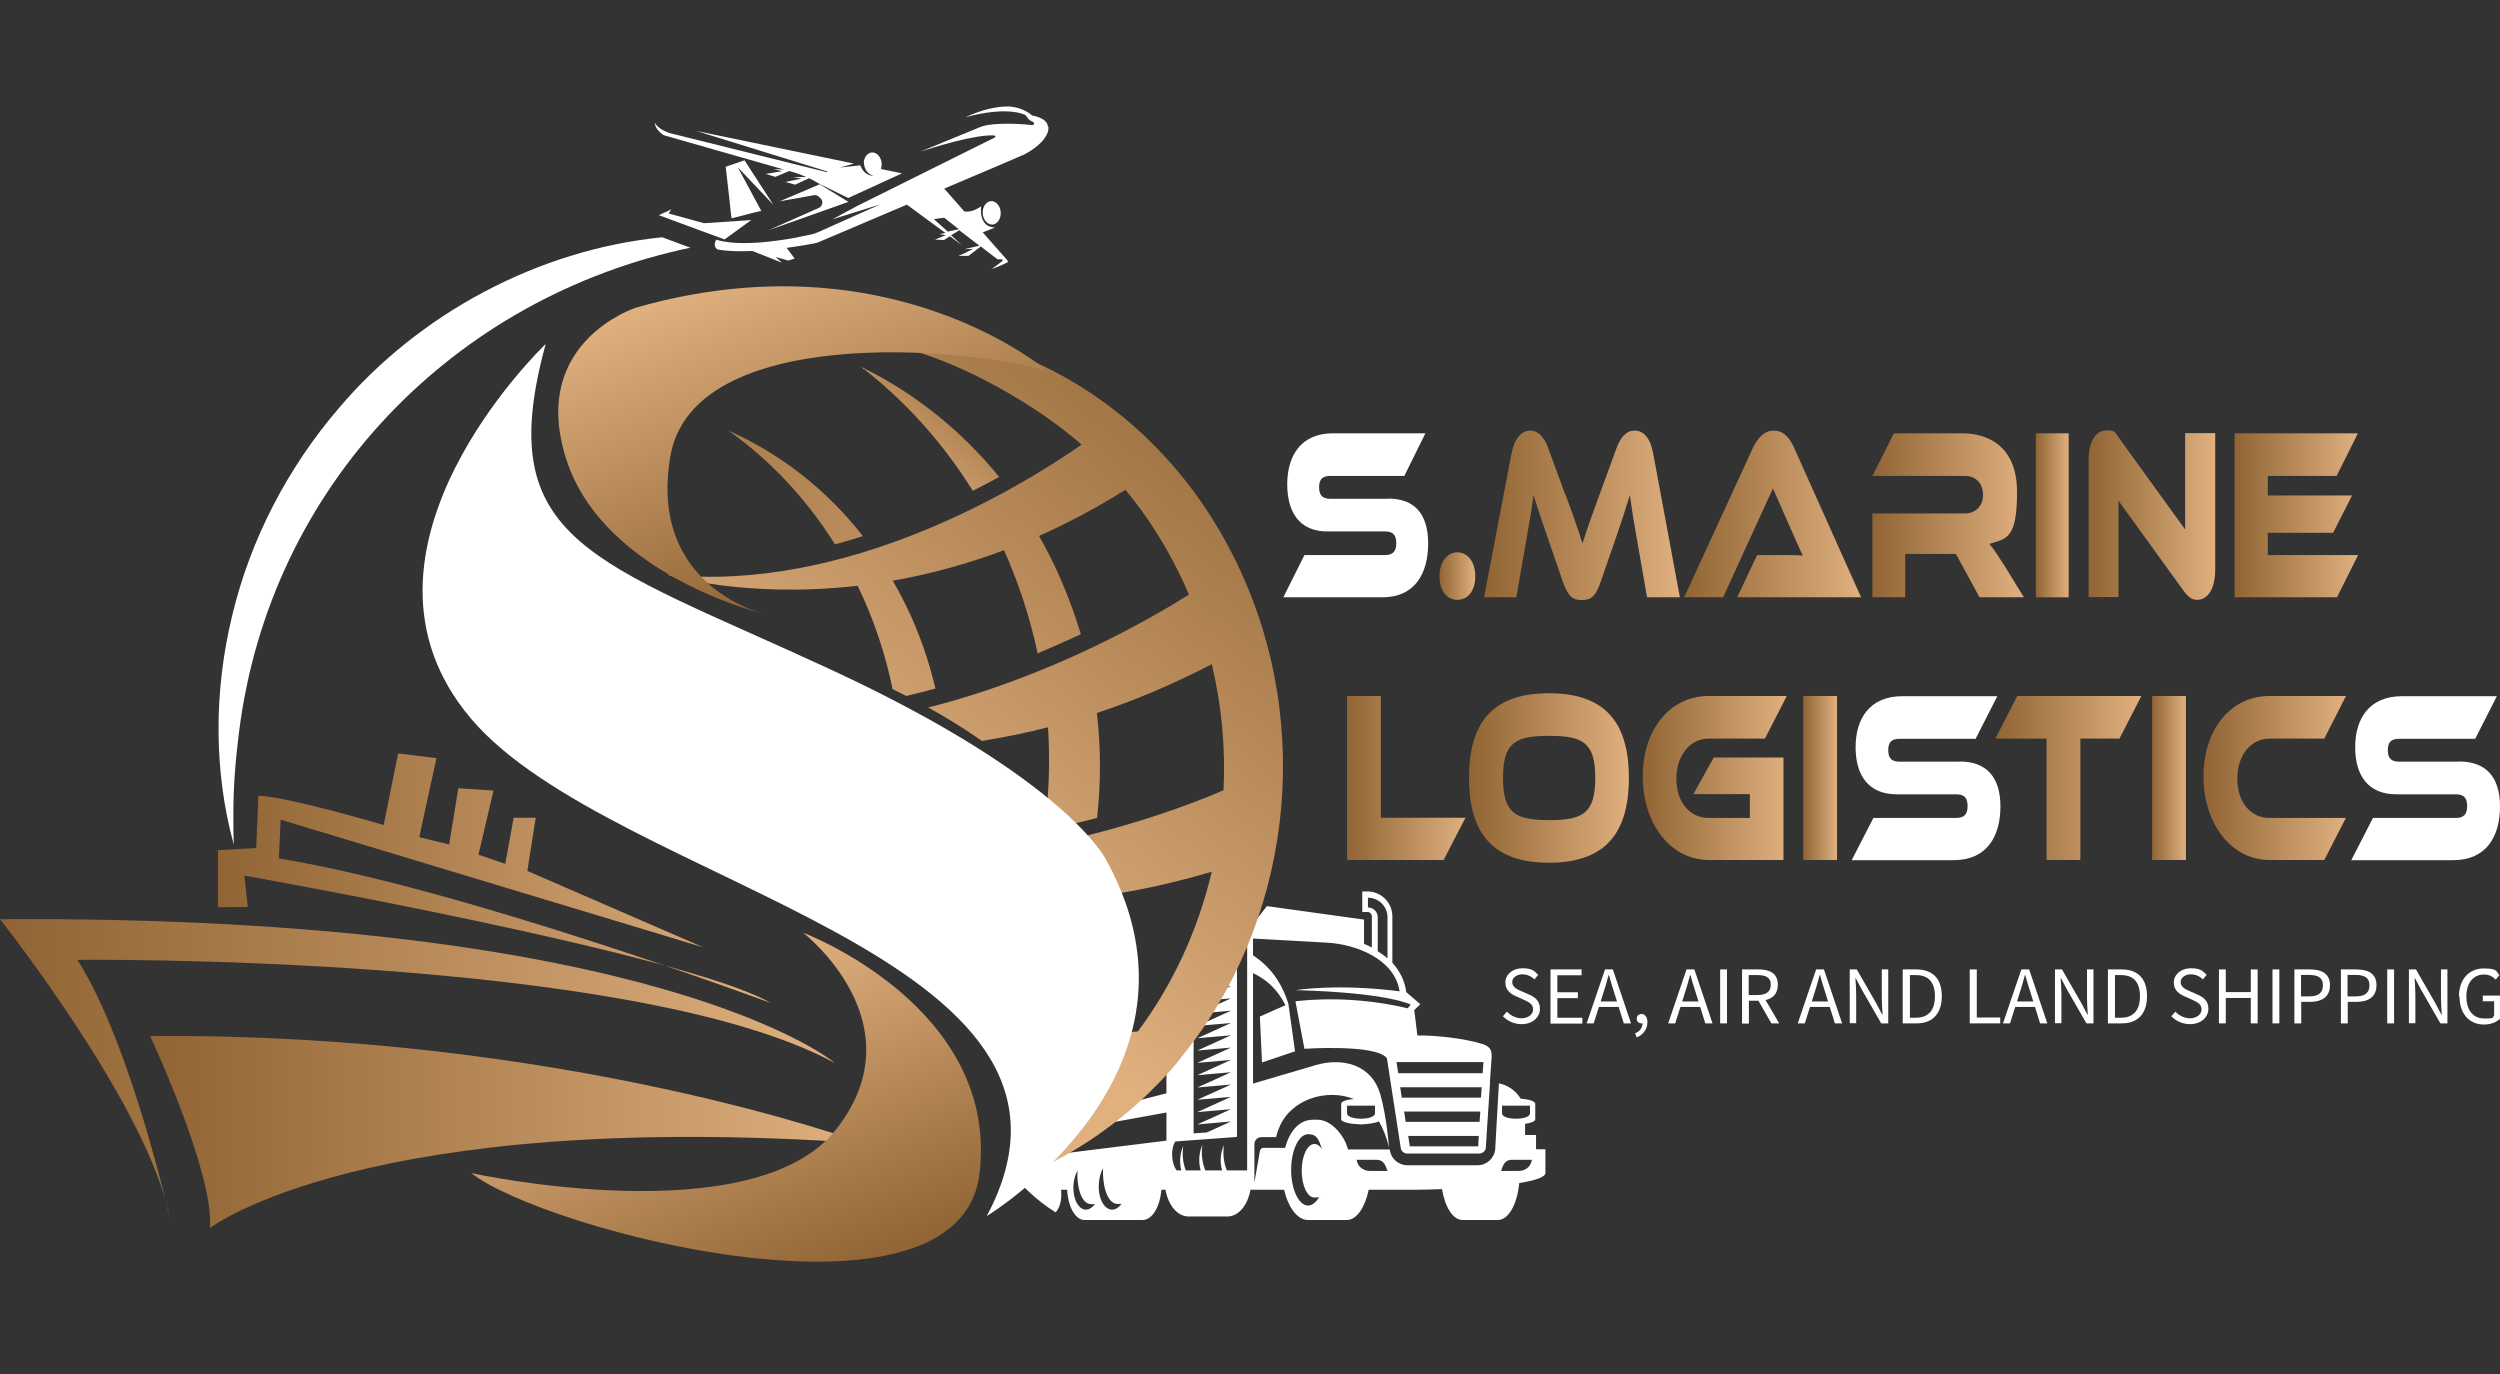 <svg xmlns="http://www.w3.org/2000/svg" xmlns:xlink="http://www.w3.org/1999/xlink" id="Layer_1" data-name="Layer 1" viewBox="0 0 1279.1 703.2"><rect x="0" y="0" width="1279.1" height="703.2" fill="#333333" stroke="none"/><defs><style>      .cls-1 {        fill: url(#linear-gradient-12);      }      .cls-1, .cls-2, .cls-3, .cls-4, .cls-5, .cls-6, .cls-7, .cls-8, .cls-9, .cls-10, .cls-11, .cls-12, .cls-13, .cls-14, .cls-15, .cls-16, .cls-17, .cls-18, .cls-19, .cls-20, .cls-21, .cls-22, .cls-23, .cls-24 {        stroke-width: 0px;      }      .cls-2 {        fill: url(#linear-gradient-17);      }      .cls-3 {        fill: url(#linear-gradient-19);      }      .cls-4 {        fill: url(#linear-gradient);      }      .cls-5 {        fill: url(#linear-gradient-21);      }      .cls-6 {        fill: url(#linear-gradient-6);      }      .cls-7 {        fill: url(#linear-gradient-15);      }      .cls-8 {        fill: url(#linear-gradient-11);      }      .cls-9 {        fill: url(#linear-gradient-5);      }      .cls-10 {        fill: url(#linear-gradient-13);      }      .cls-11 {        fill: url(#linear-gradient-23);      }      .cls-12 {        fill: url(#linear-gradient-16);      }      .cls-13 {        fill: url(#linear-gradient-22);      }      .cls-14 {        fill: url(#linear-gradient-20);      }      .cls-15 {        fill: url(#linear-gradient-14);      }      .cls-16 {        fill: url(#linear-gradient-2);      }      .cls-17 {        fill: url(#linear-gradient-7);      }      .cls-18 {        fill: url(#linear-gradient-3);      }      .cls-19 {        fill: url(#linear-gradient-9);      }      .cls-20 {        fill: url(#linear-gradient-8);      }      .cls-21 {        fill: url(#linear-gradient-18);      }      .cls-22 {        fill: #fff;      }      .cls-23 {        fill: url(#linear-gradient-10);      }      .cls-24 {        fill: url(#linear-gradient-4);      }    </style><linearGradient id="linear-gradient" x1="736.5" y1="411.2" x2="754.8" y2="411.2" gradientTransform="translate(0 706) scale(1 -1)" gradientUnits="userSpaceOnUse"><stop offset="0" stop-color="#906434"></stop><stop offset="1" stop-color="#e0b07f"></stop></linearGradient><linearGradient id="linear-gradient-2" x1="759.4" y1="442.4" x2="859.6" y2="442.4" gradientTransform="translate(0 706) scale(1 -1)" gradientUnits="userSpaceOnUse"><stop offset="0" stop-color="#906434"></stop><stop offset="1" stop-color="#e0b07f"></stop></linearGradient><linearGradient id="linear-gradient-3" x1="861.5" y1="443.1" x2="952.1" y2="443.1" gradientTransform="translate(0 706) scale(1 -1)" gradientUnits="userSpaceOnUse"><stop offset="0" stop-color="#906434"></stop><stop offset="1" stop-color="#e0b07f"></stop></linearGradient><linearGradient id="linear-gradient-4" x1="957.9" y1="442.4" x2="1035.3" y2="442.4" gradientTransform="translate(0 706) scale(1 -1)" gradientUnits="userSpaceOnUse"><stop offset="0" stop-color="#906434"></stop><stop offset="1" stop-color="#e0b07f"></stop></linearGradient><linearGradient id="linear-gradient-5" x1="1041.6" y1="442.4" x2="1058.4" y2="442.4" gradientTransform="translate(0 706) scale(1 -1)" gradientUnits="userSpaceOnUse"><stop offset="0" stop-color="#906434"></stop><stop offset="1" stop-color="#e0b07f"></stop></linearGradient><linearGradient id="linear-gradient-6" x1="1068.7" y1="442.4" x2="1133.3" y2="442.4" gradientTransform="translate(0 706) scale(1 -1)" gradientUnits="userSpaceOnUse"><stop offset="0" stop-color="#906434"></stop><stop offset="1" stop-color="#e0b07f"></stop></linearGradient><linearGradient id="linear-gradient-7" x1="1143.3" y1="442.4" x2="1206.5" y2="442.4" gradientTransform="translate(0 706) scale(1 -1)" gradientUnits="userSpaceOnUse"><stop offset="0" stop-color="#906434"></stop><stop offset="1" stop-color="#e0b07f"></stop></linearGradient><linearGradient id="linear-gradient-8" x1="689.2" y1="308" x2="749.8" y2="308" gradientTransform="translate(0 706) scale(1 -1)" gradientUnits="userSpaceOnUse"><stop offset="0" stop-color="#906434"></stop><stop offset="1" stop-color="#e0b07f"></stop></linearGradient><linearGradient id="linear-gradient-9" x1="751.7" y1="307.9" x2="833.4" y2="307.9" gradientTransform="translate(0 706) scale(1 -1)" gradientUnits="userSpaceOnUse"><stop offset="0" stop-color="#906434"></stop><stop offset="1" stop-color="#e0b07f"></stop></linearGradient><linearGradient id="linear-gradient-10" x1="840.4" y1="308" x2="914.1" y2="308" gradientTransform="translate(0 706) scale(1 -1)" gradientUnits="userSpaceOnUse"><stop offset="0" stop-color="#906434"></stop><stop offset="1" stop-color="#e0b07f"></stop></linearGradient><linearGradient id="linear-gradient-11" x1="922.6" y1="308" x2="939.9" y2="308" gradientTransform="translate(0 706) scale(1 -1)" gradientUnits="userSpaceOnUse"><stop offset="0" stop-color="#906434"></stop><stop offset="1" stop-color="#e0b07f"></stop></linearGradient><linearGradient id="linear-gradient-12" x1="1020.8" y1="308" x2="1095.6" y2="308" gradientTransform="translate(0 706) scale(1 -1)" gradientUnits="userSpaceOnUse"><stop offset="0" stop-color="#906434"></stop><stop offset="1" stop-color="#e0b07f"></stop></linearGradient><linearGradient id="linear-gradient-13" x1="1101.1" y1="308" x2="1118.4" y2="308" gradientTransform="translate(0 706) scale(1 -1)" gradientUnits="userSpaceOnUse"><stop offset="0" stop-color="#906434"></stop><stop offset="1" stop-color="#e0b07f"></stop></linearGradient><linearGradient id="linear-gradient-14" x1="1127.4" y1="308" x2="1200.3" y2="308" gradientTransform="translate(0 706) scale(1 -1)" gradientUnits="userSpaceOnUse"><stop offset="0" stop-color="#906434"></stop><stop offset="1" stop-color="#e0b07f"></stop></linearGradient><linearGradient id="linear-gradient-15" x1="111.5" y1="256.6" x2="394.4" y2="256.6" gradientTransform="translate(0 706) scale(1 -1)" gradientUnits="userSpaceOnUse"><stop offset="0" stop-color="#906434"></stop><stop offset="1" stop-color="#e0b07f"></stop></linearGradient><linearGradient id="linear-gradient-16" x1="0" y1="158.9" x2="426.8" y2="158.9" gradientTransform="translate(0 706) scale(1 -1)" gradientUnits="userSpaceOnUse"><stop offset="0" stop-color="#906434"></stop><stop offset="1" stop-color="#e0b07f"></stop></linearGradient><linearGradient id="linear-gradient-17" x1="76.8" y1="126.8" x2="441.5" y2="126.8" gradientTransform="translate(0 706) scale(1 -1)" gradientUnits="userSpaceOnUse"><stop offset="0" stop-color="#906434"></stop><stop offset="1" stop-color="#e0b07f"></stop></linearGradient><linearGradient id="linear-gradient-18" x1="505.6" y1="525.8" x2="449" y2="457.4" gradientTransform="translate(0 706) scale(1 -1)" gradientUnits="userSpaceOnUse"><stop offset="0" stop-color="#906434"></stop><stop offset="1" stop-color="#e0b07f"></stop></linearGradient><linearGradient id="linear-gradient-19" x1="4072.8" y1="1478.7" x2="3803.3" y2="1152.9" gradientTransform="translate(4523.7 -415.8) rotate(152.1)" gradientUnits="userSpaceOnUse"><stop offset="0" stop-color="#906434"></stop><stop offset="1" stop-color="#e0b07f"></stop></linearGradient><linearGradient id="linear-gradient-20" x1="668.2" y1="524.8" x2="447" y2="257.3" gradientTransform="translate(0 706) scale(1 -1)" gradientUnits="userSpaceOnUse"><stop offset="0" stop-color="#906434"></stop><stop offset="1" stop-color="#e0b07f"></stop></linearGradient><linearGradient id="linear-gradient-21" x1="441.8" y1="517.8" x2="441.6" y2="517.5" gradientTransform="translate(0 706) scale(1 -1)" gradientUnits="userSpaceOnUse"><stop offset="0" stop-color="#906434"></stop><stop offset="1" stop-color="#e0b07f"></stop></linearGradient><linearGradient id="linear-gradient-22" x1="445.1" y1="413" x2="381.6" y2="571.2" gradientTransform="translate(0 706) scale(1 -1)" gradientUnits="userSpaceOnUse"><stop offset="0" stop-color="#906434"></stop><stop offset="1" stop-color="#e0b07f"></stop></linearGradient><linearGradient id="linear-gradient-23" x1="403.2" y1="41.7" x2="339.6" y2="200.3" gradientTransform="translate(0 706) scale(1 -1)" gradientUnits="userSpaceOnUse"><stop offset="0" stop-color="#906434"></stop><stop offset="1" stop-color="#e0b07f"></stop></linearGradient></defs><path class="cls-22" d="M515.4,597.3c6.8,9.2,15.1,17,24.7,23,1.8-2,2.9-5.2,2.9-8.8s0-1.9-.2-2.8h3.2c.4,8.7,4.2,15.5,8.9,15.5h29.7c4.9,0,8.9-6.7,9.6-15.5h2.1c1.4,7.9,6.1,13.7,11.8,13.7h19.9c5.7,0,10.4-5.8,11.8-13.7h17.2c2,8.8,6.7,15.5,12.2,15.5h19.9c5,0,9.3-6.4,11.2-15.5h26c3.9,0,7.7-.2,11.5-.3,1.5,9.2,5.6,15.8,10.5,15.8h18.1c5.4,0,9.9-8.1,10.9-18.9,8.3-1.3,13.4-3.1,13.4-5.2v-12.1h-4.8v-7.3h-5.6v-5.7c3-.4,5.2-1.2,5.2-2.4v-7.8c0-1.5-3.4-2.3-7.5-2.7-2.4-4-6.4-6.9-11.1-7.8,0,0,0,0,0,0l-1.9,33.8c-.5,4.6-4.4,8.1-9.1,8.1h-35.8c-4.5,0-8.4-3.3-9-7.8v-.3h-21.4c-1.8-7.1-8.5-15.2-15.6-15.2h-2.3c-7.4,0-12.1,6.3-14.3,14.4h-11.2c-.9,0-1.5.8-1.7,1.7l-2.8,16.1v-19.7c0-2,1.6-3.6,3.6-3.6h7.5c.4-1.6.8-3,1.4-4.4,5.9-15.2,24.7-20.6,38.4-15.1-3.6.3-6.5,1.1-6.5,2.5v7.8c0,1.6,4.7,2.5,10.1,2.7,4-.2,7.6-.7,9.2-1.6,2.2,3.8,4,8.4,5.2,13.4,0,0-1.2-15.9-4.5-27.3-4.3-14.9-19-18.9-32.8-14.9l-32.3,9.5v-56.5c6.7,3.1,12.5,8.2,16.6,16.4l-13.1,5.8,1.1,23.5,16.9-5.7-3.4-24.3c-3.5-11.1-9.3-19-18.1-24.8v-8.6l37.8,2.1c14.9.8,34.7,8.4,37.2,24.9-31.9-4.1-53.1-.6-53.1-.6,47.7,1.3,58.8,7.4,58.8,7.4l-1.6,1.9c-27.5-6.6-50.8-4.4-57.4-3.6l4.6,24.3s36.6-2.5,42.2,4.8l7.1,46c.2,1.6,1.7,2.8,3.4,2.8h36.6c1.9,0,3.4-1.3,3.5-3l2.2-33.7h-.1l.8-11.2c.3-3.7.4-6.6-4.8-8.2-8.9-2.8-24.1-4.5-33.1-4.3l-1.6-13c1.5-1.5,3.1-3,3.1-3l-7.2-6.2c-.7-5.8-3.3-10.8-7.1-15v-23.8c0-6.9-5.7-12.7-12.7-12.7h-2.7v10.5h2.7c1.2,0,2.2,1,2.2,2.2v16c-1.3-.7-2.6-1.3-4-1.9v-12.4l-49.7-6.9c-2.7,3.5-6.1,7.9-10.1,13v122.2h-10.4c-1.6-4-2.1-8.4-1.5-12.9-1.9,4.3-2.1,8.8-.9,12.9h-8.6c-1.6-4-2.2-8.5-1.5-13-1.9,4.3-2,8.9-.9,13h-7.6c-1.5-3.9-1.9-8.2-1.3-12.5-1.8,4.2-2,8.5-1,12.5h-2.4c-2.8-3.8-3.1-11.3-.6-14.8l31.5-2.3v-98.5c-2.6,3.2-5.5,6.7-8.5,10.3.6,0,1.1,0,1.7.2l-3,1.3c-1.1,1.3-2.3,2.7-3.5,4.1l10.3-.9h0c0,.1-15.6,7.1-15.6,7.1-.2.2-.4.4-.6.6l16.1-1.4h0c0,0-17.2,7.8-17.2,7.8l17.2-1.5h0c0,0-17.2,7.8-17.2,7.8l17.2-1.5h0c0,.1-17.2,7.8-17.2,7.8l17.2-1.5h0c0,0-17.2,7.8-17.2,7.8l17.2-1.5h0c0,0-17.2,7.8-17.2,7.8l17.2-1.5h0c0,0-17.2,7.8-17.2,7.8l17.2-1.5h0c0,0-17.2,7.8-17.2,7.8l17.2-1.5h0c0,.1-17.2,7.8-17.2,7.8l17.2-1.5h0c0,0-17.2,7.8-17.2,7.8l17.2-1.5h0c0,0-17.2,7.8-17.2,7.8l17.2-1.5h0c0,.1-17.2,7.8-17.2,7.8l17.2-1.5h0c0,0-12.3,5.6-12.3,5.6l-6.8.5v-71c-4.4,5-9,10.1-13.9,15.3v8.5l-12.7,4.8c-4.2,4.3-8.5,8.6-12.9,12.8l25.6-7.8v16.9l-49.3,12.5c-3.2,2.7-6.4,5.4-9.7,8l59-10.7v14.4l-76.6,9.5c-1.7,1.2-3.4,2.3-5.1,3.5ZM720.4,581.2h36.2l-.3,5.3h-35l-.8-5.3ZM718.4,568.7h39l-.4,5.3h-37.8l-.8-5.3ZM716.4,556.3h41.7l-.4,5.3h-40.5l-.8-5.3ZM759,543.4l-.4,5.7h-43.2l-.9-5.7h44.5ZM699.9,464.3v-5c5.5,0,10,4.5,10,9.9v21.1c-1.5-1.3-3.2-2.5-5-3.6v-17.5c0-2.7-2.3-4.9-5-4.9ZM703.5,565.7v3.9c0,3.7-14.3,3.7-14.3,0v-3.9h14.3ZM768.5,569.6v-3.9h14.3v3.9c0,3.7-14.3,3.7-14.3,0ZM768,599.1c1-3,2-5.7,5.5-5.7h10.3c-.7,3.9-3.6,5.7-7,5.7h-8.8ZM694,593.4h10.4c3.4,0,4.5,2.7,5.5,5.7h-8.8c-3.4,0-6.4-1.9-7-5.7ZM660.6,598.6c0-10.1,3.9-18.3,8.7-18.3s5.5,3.1,7.1,7.7c-1.1-1.7-2.4-2.7-3.9-2.7-3.6,0-6.5,6.1-6.5,13.7s2.9,13.7,6.5,13.7,2.2-.6,3.1-1.6c-1.6,3.5-3.9,5.7-6.3,5.7-4.8,0-8.7-8.2-8.7-18.3ZM562.2,606c.1-3.2,1-6.2,2.2-8.4-.5,6.8,1.4,18.4,7.5,18.4s1.9-.4,2.7-1.2c-1.5,2.5-3.5,4.1-5.6,4.1-4.1,0-7.2-5.8-6.8-12.9ZM549.2,606.8c.1-3,.9-5.8,2.1-7.9-.5,6.4,1.3,17.2,7,17.2s1.8-.4,2.5-1c-1.4,2.3-3.2,3.8-5.2,3.8-3.8,0-6.7-5.4-6.4-12.1Z"></path><g><path class="cls-22" d="M710.3,255.1c13.3,0,20.4,7.7,20.4,23s-6.8,27.5-23.4,27.5h-50.7l10.8-21.6h41.2c4,0,5.8-1.8,5.8-6.1s-1.8-6-5.8-6h-29.6c-14,0-20.4-9.7-20.4-24.1s6.8-26.1,23.4-26.1h47.3l-10.8,21.8h-37.8c-3.9,0-5.8,1.5-5.8,5.8s1.9,5.9,5.8,5.9h29.6Z"></path><path class="cls-4" d="M745.6,282.6c5.1,0,9.2,4.5,9.2,12.3s-4.1,12-9.2,12-9.1-4.4-9.1-12,4.1-12.3,9.1-12.3Z"></path><path class="cls-16" d="M800.9,252.9c4.8,12.9,6.9,19.2,8.8,25.1,1.8-5.9,3.9-12,8.7-25l8.7-23.8c2-5.4,4.9-8.9,9.3-8.9s8,3.8,9.4,11.5l13.7,73.8h-16.8l-5.1-29.2c-1.7-9.5-2.8-16.3-3.7-23.1-1.8,5.9-3.8,12.3-7.6,23.2l-7.3,21.1c-2.8,8.3-5.6,9.4-9.7,9.4s-6.8-1.1-9.7-9.4l-7.3-21.2c-4-11.5-5.9-17.4-7.7-23.1-.8,6.6-2,13.7-3.7,23.1l-5.1,29.2h-16.5l14.1-73.8c1.5-7.8,5.3-11.5,9.5-11.5s7.2,3.4,9.2,8.9l8.7,23.7Z"></path><path class="cls-18" d="M888.8,305.6l10.2-21.6h13.7c3.2,0,7.1,0,9.7.3-1.5-3-3.7-8.2-5.5-12.2l-9.8-22.2-25.5,55.7h-19.9l34.9-75.9c2.3-4.9,5.6-9.4,10.9-9.4s8.4,4.1,10.7,9.4l34,75.9h-63.3Z"></path><path class="cls-24" d="M1035.3,305.6h-22.5l-12.1-22.2h-25.9v22.2h-16.8v-42.9h47.3c5.2,0,9.3-3.6,9.3-9.4s-3.5-9.8-9.3-9.8h-47.3l11-21.8h35c12.4,0,28,6,28,30s-5.3,23.8-14.2,26.6c1.9,2.1,3.9,5.1,7.7,11l10,16.3Z"></path><path class="cls-9" d="M1058.4,305.6h-16.8v-83.9h16.8v83.9Z"></path><path class="cls-6" d="M1117.3,302.4l-33.4-46.2v49.3h-15.3v-69.6c0-11.2,4.4-15.7,9.2-15.7s4.1.8,6.8,4.5l33.4,46.2v-49.3h15.4v69.5c0,11.2-4.4,15.8-9.3,15.8-2.1,0-4.1-.8-6.8-4.5Z"></path><path class="cls-17" d="M1206.5,284l-10.8,21.6h-52.4v-83.9h63.1l-10.9,21.8h-35.2v10h43.1l-9.7,19.1h-33.4v11.4h46.3Z"></path><path class="cls-20" d="M749.8,418.4l-11.2,21.6h-49.4v-83.9h17.3v62.3h43.3Z"></path><path class="cls-19" d="M833.4,398c0,30-13.7,43.4-40.9,43.4s-40.9-13.4-40.9-43.4,13.6-43.3,40.9-43.3c27.2,0,40.9,13.3,40.9,43.3ZM816.2,398c0-18.1-6.3-21.5-23.6-21.5s-23.6,3.4-23.6,21.5,6.3,21.6,23.6,21.6,23.6-3.5,23.6-21.6Z"></path><path class="cls-23" d="M876.7,387.6h35.8v52.4h-38.3c-19.4,0-33.7-18.4-33.7-42.8s14.3-41.1,33.7-41.1h40l-11.2,21.8h-28.8c-9.4,0-16.5,8.5-16.5,20.5s6.8,20.1,16.5,20.1h21.1v-12.2h-28.9l10.4-18.7Z"></path><path class="cls-8" d="M939.9,440h-17.3v-83.9h17.3v83.9Z"></path><path class="cls-22" d="M1002.5,389.6c13.6,0,21,7.7,21,23s-6.9,27.5-24,27.5h-52.1l11.1-21.6h42.3c4.1,0,5.9-1.8,5.9-6.1s-1.8-6-5.9-6h-30.4c-14.4,0-21-9.7-21-24.1s7-26.1,24-26.1h48.5l-11.1,21.8h-38.8c-4,0-5.9,1.5-5.9,5.8s1.9,5.9,5.9,5.9h30.4Z"></path><path class="cls-1" d="M1095.6,356.1l-11.2,21.8h-20v62.1h-17.3v-62.1h-26.2l11.2-21.8h63.5Z"></path><path class="cls-10" d="M1118.4,440h-17.3v-83.9h17.3v83.9Z"></path><path class="cls-15" d="M1200.3,418.4l-11.1,21.6h-28.1c-19.4,0-33.7-18.4-33.7-42.8s14.3-41.1,33.7-41.1h39.2l-11.1,21.8h-28.1c-9.4,0-16.4,8.4-16.4,20.5s6.9,20.1,16.4,20.1h39.2Z"></path><path class="cls-22" d="M1258.1,389.6c13.6,0,21,7.7,21,23s-6.9,27.5-24,27.5h-52.1l11.1-21.6h42.3c4.1,0,5.9-1.8,5.9-6.1s-1.8-6-5.9-6h-30.4c-14.4,0-21-9.7-21-24.1s7-26.1,24-26.1h48.5l-11.1,21.8h-38.8c-4,0-5.9,1.5-5.9,5.8s1.9,5.9,5.9,5.9h30.4Z"></path></g><g><path class="cls-22" d="M768.9,520l2.1-2.4c2,2.1,4.7,3.4,7.6,3.4s5.8-1.8,5.8-4.5-2-3.7-4.6-4.9l-4-1.8c-2.6-1.1-5.6-3-5.6-7.1s3.7-7.3,8.7-7.3,6.2,1.4,8.1,3.4l-1.9,2.3c-1.7-1.6-3.7-2.6-6.3-2.6s-5.1,1.6-5.1,4,2.4,3.7,4.6,4.6l3.9,1.7c3.2,1.4,5.7,3.3,5.7,7.4s-3.6,7.8-9.4,7.8c-3.9,0-7.2-1.6-9.6-4.1Z"></path><path class="cls-22" d="M793.3,496h15.9v3h-12.4v8.7h10.5v3h-10.5v10h12.8v3h-16.3v-27.6h0Z"></path><path class="cls-22" d="M821.2,496h4l9.3,27.6h-3.7l-4.8-15.4c-1-3.1-1.9-6.1-2.8-9.3h-.2c-.8,3.2-1.7,6.2-2.7,9.3l-4.9,15.4h-3.6l9.4-27.6ZM816.7,512.4h12.7v2.8h-12.7v-2.8Z"></path><path class="cls-22" d="M836.6,528.7c2.4-1,3.8-2.9,3.8-5.2l-.4-3.1,1.7,2.5c-.5.6-1.1.7-1.8.7-1.3,0-2.5-.8-2.5-2.4s1.2-2.4,2.6-2.4,2.9,1.5,2.9,4.1c0,3.6-2.1,6.5-5.5,7.9l-.8-2Z"></path><path class="cls-22" d="M862.9,496h4l9.3,27.6h-3.7l-4.8-15.4c-1-3.1-1.9-6.1-2.8-9.3h-.2c-.8,3.2-1.7,6.2-2.7,9.3l-4.9,15.4h-3.6l9.4-27.6ZM858.5,512.4h12.7v2.8h-12.7v-2.8Z"></path><path class="cls-22" d="M880.1,496h3.5v27.6h-3.5v-27.6Z"></path><path class="cls-22" d="M891.2,496h8.7c5.6,0,9.7,2,9.7,7.8s-4,8.2-9.7,8.2h-5.1v11.7h-3.5v-27.6h0ZM899.3,509.1c4.3,0,6.7-1.7,6.7-5.3s-2.4-4.9-6.7-4.9h-4.6v10.2h4.6ZM899.2,511l2.7-1.8,8.4,14.4h-4l-7.2-12.6Z"></path><path class="cls-22" d="M929.2,496h4l9.3,27.6h-3.7l-4.8-15.4c-1-3.1-1.9-6.1-2.8-9.3h-.2c-.8,3.2-1.7,6.2-2.7,9.3l-4.9,15.4h-3.6l9.4-27.6ZM924.8,512.4h12.7v2.8h-12.7v-2.8Z"></path><path class="cls-22" d="M946.4,496h3.6l10,17.4,3,5.7h.2c-.2-2.8-.4-5.9-.4-8.8v-14.3h3.3v27.6h-3.6l-10-17.4-3-5.7h-.2c.2,2.8.4,5.7.4,8.6v14.4h-3.3v-27.6Z"></path><path class="cls-22" d="M973.6,496h6.9c8.5,0,13,4.9,13,13.7s-4.6,13.9-12.9,13.9h-7.1v-27.6ZM980.3,520.7c6.5,0,9.7-4,9.7-11s-3.2-10.8-9.7-10.8h-3.1v21.8h3.1Z"></path><path class="cls-22" d="M1007.9,496h3.5v24.6h12v3h-15.6v-27.6h0Z"></path><path class="cls-22" d="M1034.2,496h4l9.3,27.6h-3.7l-4.8-15.4c-1-3.1-1.9-6.1-2.8-9.3h-.2c-.8,3.2-1.7,6.2-2.7,9.3l-4.9,15.4h-3.6l9.4-27.6ZM1029.7,512.4h12.7v2.8h-12.7v-2.8Z"></path><path class="cls-22" d="M1051.4,496h3.6l10,17.4,3,5.7h.2c-.2-2.8-.4-5.9-.4-8.8v-14.3h3.3v27.6h-3.6l-10-17.4-3-5.7h-.2c.2,2.8.4,5.7.4,8.6v14.4h-3.3v-27.6Z"></path><path class="cls-22" d="M1078.6,496h6.9c8.5,0,13,4.9,13,13.7s-4.6,13.9-12.9,13.9h-7.1v-27.6ZM1085.2,520.7c6.5,0,9.7-4,9.7-11s-3.2-10.8-9.7-10.8h-3.1v21.8h3.1Z"></path><path class="cls-22" d="M1110.9,520l2.1-2.4c2,2.1,4.7,3.4,7.6,3.4s5.8-1.8,5.8-4.5-2-3.7-4.6-4.9l-4-1.8c-2.6-1.1-5.6-3-5.6-7.1s3.7-7.3,8.7-7.3,6.2,1.4,8.1,3.4l-1.9,2.3c-1.7-1.6-3.7-2.6-6.3-2.6s-5.1,1.6-5.1,4,2.4,3.7,4.6,4.6l3.9,1.7c3.2,1.4,5.7,3.3,5.7,7.4s-3.6,7.8-9.4,7.8c-3.9,0-7.2-1.6-9.6-4.1Z"></path><path class="cls-22" d="M1135.3,496h3.5v11.6h12.8v-11.6h3.5v27.6h-3.5v-13h-12.8v13h-3.5v-27.6Z"></path><path class="cls-22" d="M1162.7,496h3.5v27.6h-3.5v-27.6Z"></path><path class="cls-22" d="M1173.8,496h7.9c6.2,0,10.4,2.1,10.4,8.1s-4.2,8.5-10.2,8.5h-4.5v11h-3.5v-27.6h0ZM1181.4,509.8c4.8,0,7.1-1.8,7.1-5.7s-2.5-5.3-7.3-5.3h-3.9v11h4.1Z"></path><path class="cls-22" d="M1197.6,496h7.9c6.2,0,10.4,2.1,10.4,8.1s-4.2,8.5-10.2,8.5h-4.5v11h-3.5v-27.6h0ZM1205.2,509.8c4.8,0,7.1-1.8,7.1-5.7s-2.5-5.3-7.3-5.3h-3.9v11h4.1Z"></path><path class="cls-22" d="M1221.4,496h3.5v27.6h-3.5v-27.6Z"></path><path class="cls-22" d="M1232.5,496h3.6l10,17.4,3,5.7h.2c-.2-2.8-.4-5.9-.4-8.8v-14.3h3.3v27.6h-3.6l-10-17.4-3-5.7h-.2c.2,2.8.4,5.7.4,8.6v14.4h-3.3v-27.6Z"></path><path class="cls-22" d="M1258.1,509.8c0-8.9,5.3-14.3,12.7-14.3s6.3,1.7,8,3.4l-1.9,2.3c-1.4-1.4-3.2-2.6-5.9-2.6-5.6,0-9.1,4.3-9.1,11.2s3.3,11.3,9.2,11.3,3.9-.6,5-1.6v-7.2h-5.8v-2.9h9.1v11.6c-1.8,1.8-4.8,3.2-8.5,3.2-7.3,0-12.5-5.3-12.5-14.3Z"></path></g><g><g><path class="cls-7" d="M359.6,484.6l-89.8-39,4.3-27.2h-11.3l-4.3,23.6-13.7-4.7,7.7-32.8-18-1.2-4.7,28.8-15.3-3.8,8.8-40.4-19.6-2.4-7.4,36.6s-51.3-15.1-64.1-14.9l-1.1,26.7-19.6,1.1v29.2l15.3-.2-1.8-16s226.2,40,269.4,65.2c0,0-157.2-58.5-251.7-74l.9-19.8,215.9,65.2Z"></path><path class="cls-12" d="M426.8,543.6S336.8,468.1,0,470.3c0,0,76.8,97,87,153.6,0,0-19.8-89.4-47.4-132.8,0,0,283.7-3.2,387.2,52.6Z"></path><path class="cls-2" d="M441.5,584.9s-153.6-56.7-364.7-54.8c0,0,33,70.5,30.6,98.2,0,0,79.2-61.1,334.1-43.4Z"></path></g><g><g><path class="cls-21" d="M511.1,244.1c-4.3,2.3-8.7,4.7-13.4,7-15.3-24.6-34.3-45.6-55.7-62.3-.4-.3-.8-.6-1.2-1,.6.3,1.2.6,1.8.9,25.8,12.9,49.3,31.6,68.6,55.3Z"></path><path class="cls-3" d="M372.7,220.3c26.1,11.6,49.9,29.8,68.8,54-4.7,1.5-9.5,2.9-14.3,4.2-14.8-23.6-33.4-43.2-54.5-58.2Z"></path><path class="cls-14" d="M604,541.6c-6.8,8.3-14.3,16.1-22.3,23.3-10.8,9.6-22.6,18.2-35.5,25.6-3.2,1.8-6.4,3.5-9.6,5.1,15.5-17.9,27.4-39.8,31.9-66.7,5.2-.4,9.8-.8,13.7-1.2,18-24.1,30.8-52.1,37.8-81.7-19.6,5.8-38.5,9.9-56.5,12.4-3.3-10.7-7.8-20.5-13.2-29.5,39.8-9.4,68.5-21.4,75.7-24.6,1.1-21.4-.9-43.2-6-64.5-20.1,10.5-39.8,18.7-58.8,25,2.1,18,2.1,36,.1,53.7-4.9,1.3-10,2.5-15.2,3.7-3.1-4.6-6.5-9-10.1-13.1.9-12.2,1-24.6.2-37-11.6,3-22.9,5.2-33.8,7-8.8-6.2-18-11.9-27.5-17.1,62.8-15.9,113.8-45.4,133.4-57.8-1.5-3.6-3.2-7.2-4.9-10.7-7.7-15.8-17-30.2-27.6-42.9-15,9.4-29.8,17.2-44.2,23.6,3.7,6.5,7.2,13.3,10.3,20.3,4.4,9.9,8.1,19.9,11.1,30-6.9,3.2-14.3,6.5-22.1,9.8-3.8-17.9-9.5-35.6-17.2-52.8h0c-20,7.5-39.1,12.5-56.9,15.6,2.3,4,4.5,8.2,6.6,12.4,6.8,13.9,11.8,28.2,15.2,42.8-4.9,1.3-9.9,2.6-14.9,3.8-2.3-1.2-4.6-2.3-7-3.5-3.7-18-9.6-35.8-17.9-52.9-58.2,6.7-97.7-5.7-97.7-5.7,92.1,9.6,180.8-44.6,212.3-66.5-23.8-20.9-62.1-42.3-91.6-49.5,19.2-2,47.3,4.3,60.6,4.2,45.7,18.6,85.5,54.7,110,105.1,41.6,85.2,27.4,186.4-28.6,254.3Z"></path></g><path class="cls-5" d="M442.5,188.8c-.2,0-.4,0-.5,0-.4-.3-.8-.6-1.2-1,.6.3,1.2.6,1.8.9Z"></path></g><path class="cls-13" d="M536.2,190.1s-80.5-69.9-210.8-32.7c0,0-54.9,17.6-35.7,77.5,19.1,59.9,102.1,79.5,102.1,79.5,0,0-60.4-13.6-48.8-81,11.6-67.4,150.5-56.4,193.2-43.3Z"></path><path class="cls-22" d="M505,622.1s120.8-73.2,61.1-181.9c0,0-19.6-41.4-141.2-97.7-121.5-56.3-173.6-64.6-145.7-166.5,0,0-111.1,105.7-38.2,191.7,72.9,86,335.6,120,263.9,254.4Z"></path><path class="cls-11" d="M410.9,477.2s100.2,37.7,90.3,123c-9.8,85.3-222.8,29.4-260.1,0,0,0,144.6,31.7,186.9-22.6,42.3-54.4-17.1-100.4-17.1-100.4Z"></path><path class="cls-22" d="M353.4,126.7c-121.4,25.4-215.3,122-231.1,247.8-1.8,14.2-3,28.6-2.9,43,0,4.8,0,9.7.2,14.6-10.3-37.6-10.2-78.4-.8-117.2,9.3-38.9,28.4-75.6,54.5-106,41-48.5,102.2-81.2,165.5-87.5l14.6,5.4Z"></path><g><path class="cls-22" d="M418.9,106.4l-25.7,11.4,40.9-14.5-14.7-9-20.5,8.7,17.4-3.1c.9-.2,1.8,0,2.6.7l.8.7c1.7,1.4,1.3,4.2-.8,5.1ZM450.7,86.7c.3-.9.4-1.9.4-3-.2-3.3-2.5-5.9-5-5.7-2,.1-3.6,2-4.1,4.4,0,0-.5,5.9,4.9,7.6,0,0-4.7.2-6.7-5.4l-10.4,1.1,7.1-2-80.6-16.7,66.9,20.7c.2.1.1.5-.1.4l-77.6-19.3c-8.2-1.6-10.3-5.7-10.5-6,.3,4,4.7,6.4,4.7,6.4l61.6,17.6-5.6-.3,4.4,1.1-8.3,1.4,4.9,1.5,7.1-3,2.1.6c2.3.7,4.5,1.5,6.7,2.5h-6.9c0-.1,4.4.8,4.4.8l-8.2,1.7,4.9,1.4,7.1-3.3c1.4.6,2.7,1.3,4,2.1l1.6.9,14.5,7.1,27.5-12.6-10.6-2.2ZM536.1,64.6c-.4-4.4-8-5.5-8-5.5-3.7-3.2-8.1-4.1-9.3-4.3-1.1-.2-2.2-.4-3.4-.3h-.6c-4.2.1-11.7,1.1-21,5.6,1-.3,11.6-3.5,21.5-3.1,3.3.1,6.5.6,9.3,1.8.4.5.8,1,1.2,1.5.4.8,1.2,1.4,2,1.7.4.2.8.4,1.1.7.5.5,0,1.3-.7,1.3-1.8-.2-5.8-.6-11-.7-3,0-6.3,0-9.8.4-2.3.2-4.5.7-6.6,1.6l-14.6,6-15.1,6.2c1.6-.5,8.9-2.9,17.1-5,7.4-1.9,15.4-3.5,20.5-3.2.6,0,.8.8.2,1.1l-13.1,6.5-56.9,28.3-13,7,24.4-7.6-31.3,14c-1.5.7-3,1.2-4.6,1.5-6,1.3-11.3,2.3-16,2.9-23.3,3.3-31.9-.4-31.9-.4-2.1,3.3.5,5,.5,5,5,1,11.4,1.1,17.9.8l15.2,6-3.3-2.9,6.5,1.8,3.3-1-3.9-5.2-.2-.3c6.8-.9,12.2-1.9,14.3-2.3.6-.1,1.2-.3,1.8-.5l45.4-19.3,19.7,14.5-3,.6,3.2.5-5.5,2.3,4.6.2,3-1.9,6,4.4-5.4-4.9,4.2-2.6c3.3,2.5,7,5.4,10.3,7.9l-7.7,1.8,4.5-.2-3.8,2-3.7,1.6h5.1c0,.1,6.3-4.8,6.3-4.8,4.8,3.7,8.6,6.6,8.6,6.6h2.4c.3.1.2.6,0,.9l-5.4,4.1c.3-.1,5.3-2,7.9-3.4.4-.2.5-.7.2-1l-12.7-14.4,6.3-2.5c-8.8-.2-7.1-10.8-7.1-10.8l-2.2,1.3c-2,1.1-4.2,1.6-6.4,1.3l-10.3-11.7,27.1-11.5,13.7-5.9c.7-.4,1.4-.8,2-1.1,11.8-7,10.5-13.1,10.5-13.1ZM483.1,111.4c1.7,1.3,4.4,3.4,7.5,5.9l-5.7,1.2-7.1-6.4,5.3-.7ZM507,102.9c-2.5.2-4.4,3-4.2,6.3.2,3.3,2.5,5.8,5,5.7,2.5-.2,4.4-3,4.2-6.3-.2-3.3-2.5-5.9-5-5.7Z"></path><polygon class="cls-22" points="377.5 85.6 389.5 107.9 384.4 109.1 382.2 109.7 374.3 111.7 373.9 108.7 373.5 104.7 371.3 85.3 380.9 82 395.7 104.8 377.5 85.6"></polygon><polygon class="cls-22" points="384.4 112.6 384.2 112.7 370.7 122.5 357.1 117.5 337.1 110.1 343.5 107.1 342.1 109.2 343.5 109.6 360.2 114.2 384.4 112.6"></polygon></g></g></svg>